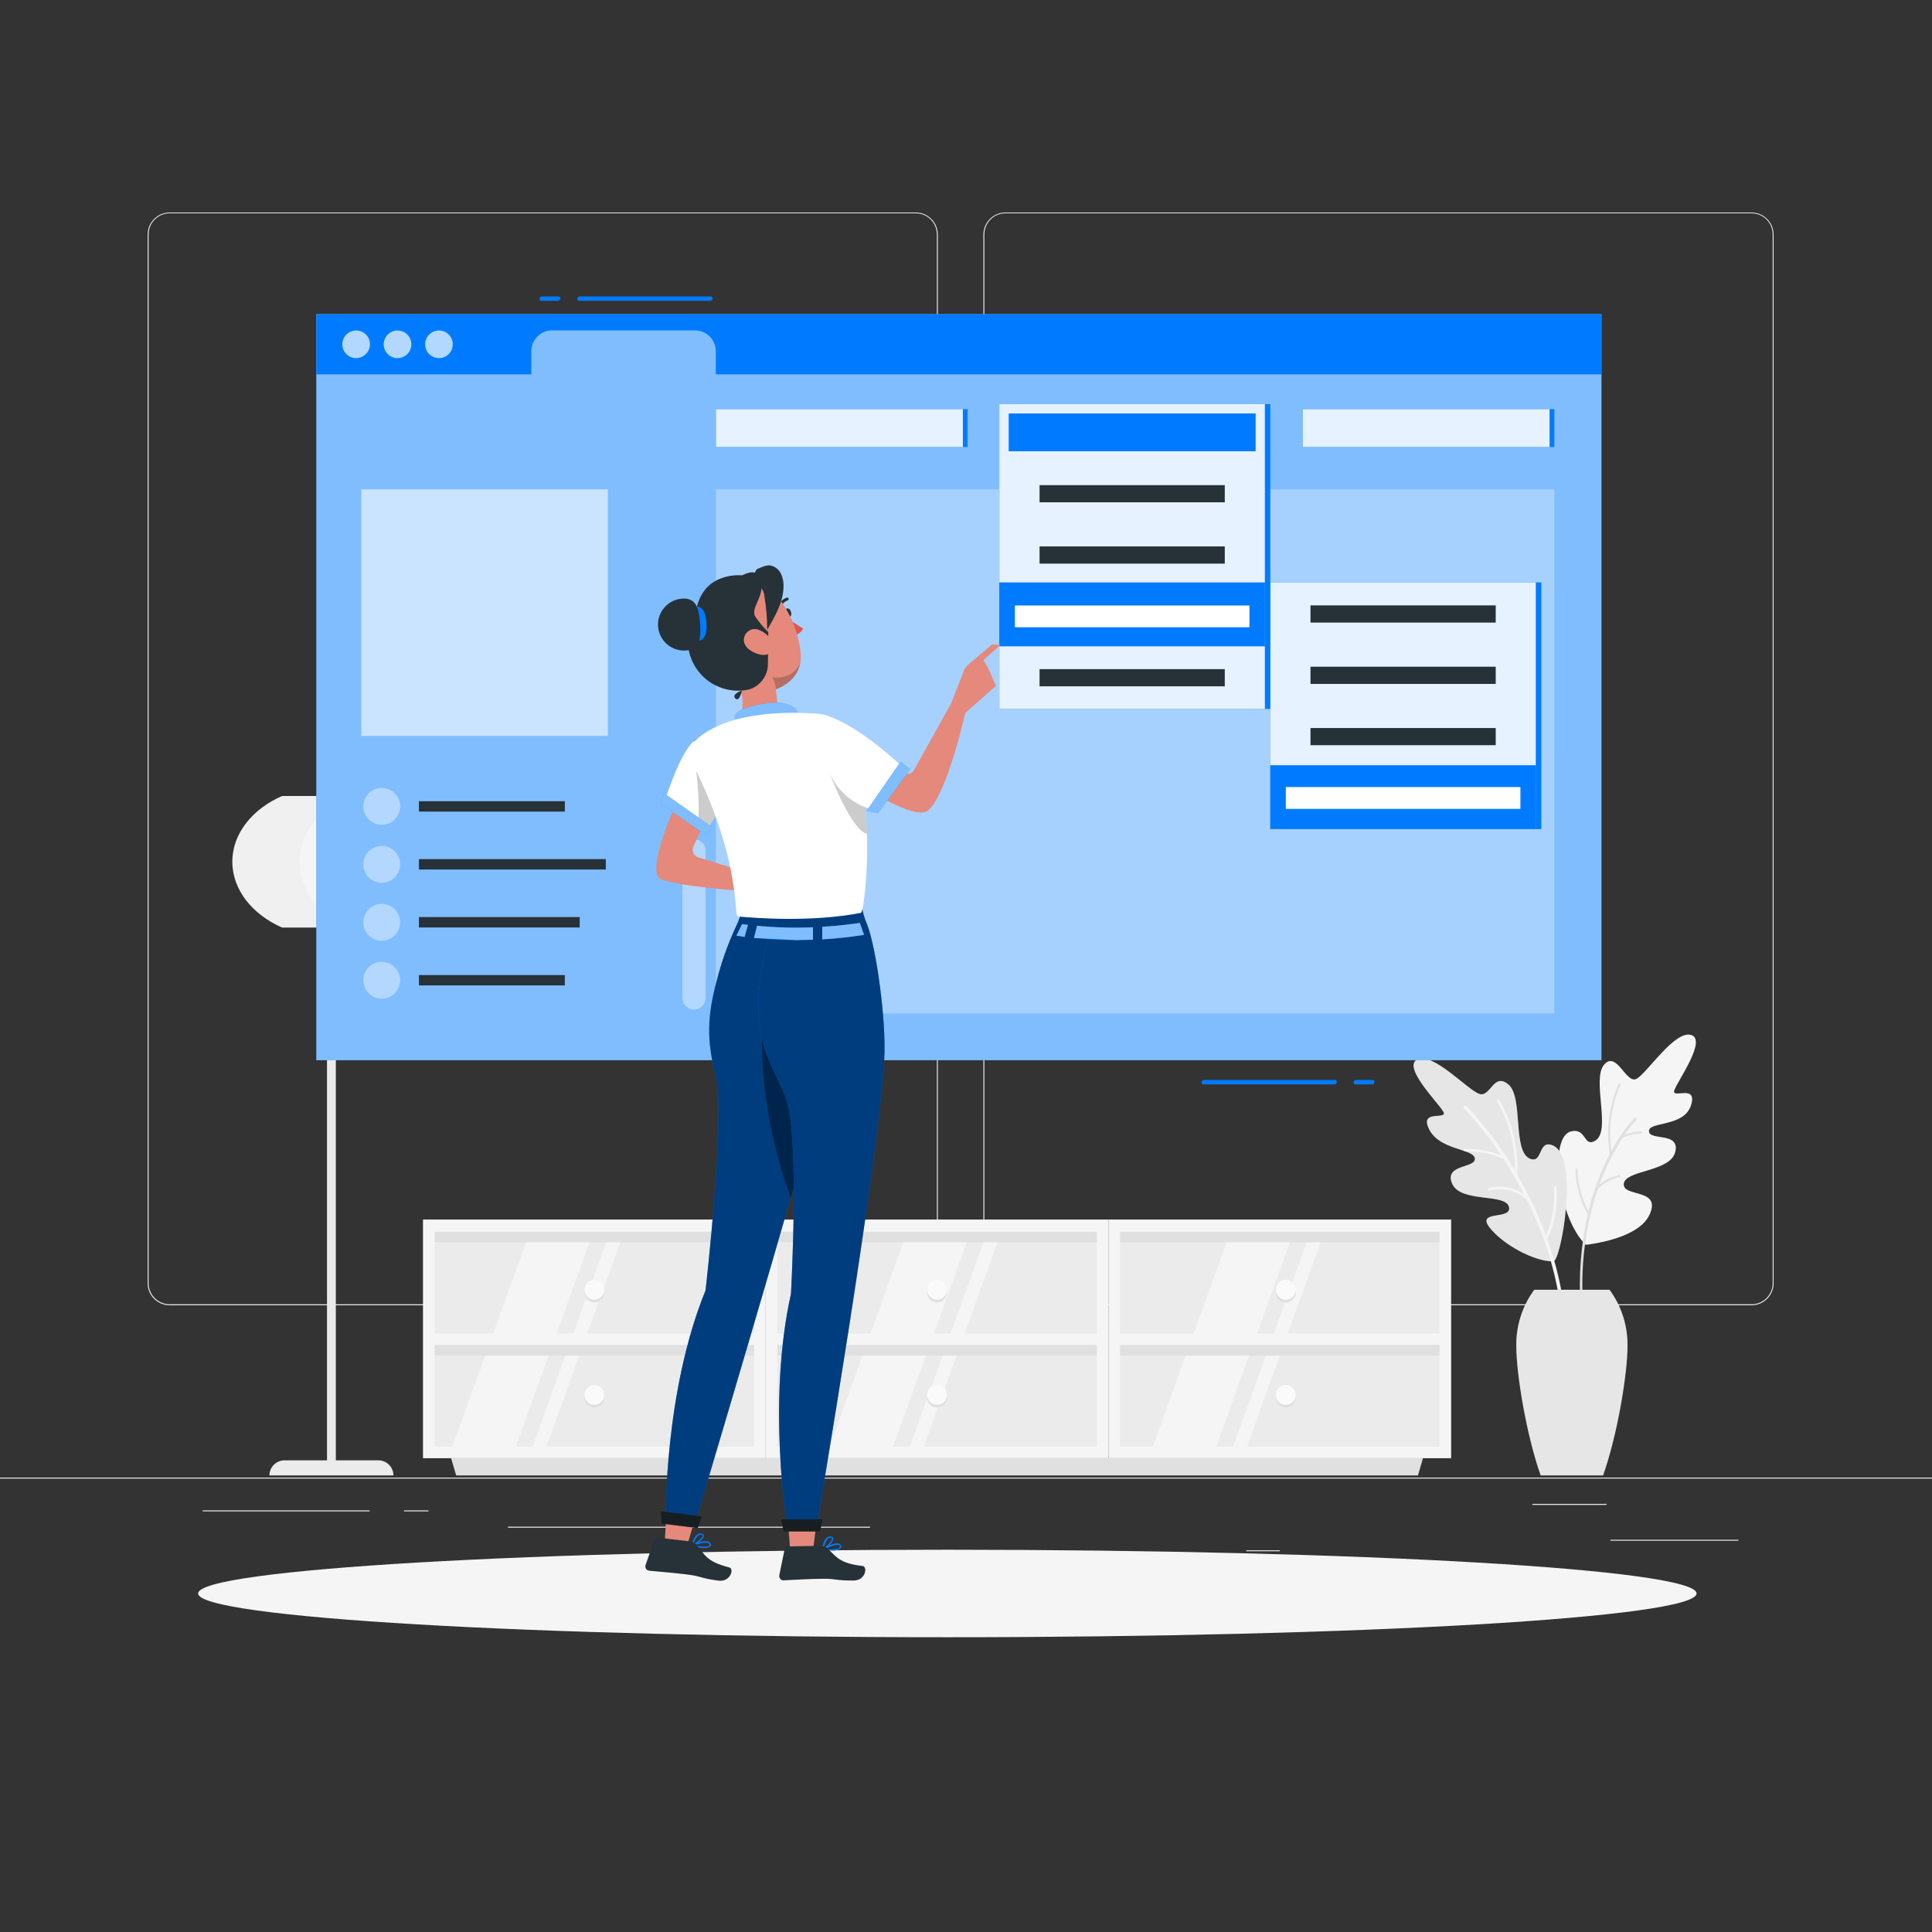 <?xml version="1.0" encoding="UTF-8"?>
<svg xmlns="http://www.w3.org/2000/svg" xmlns:xlink="http://www.w3.org/1999/xlink" width="190px" height="190px" viewBox="0 0 190 190" version="1.1">
<rect x="0" y="0" width="190" height="190" fill="#333333" stroke="none"/>
<defs>
<filter id="alpha" filterUnits="objectBoundingBox" x="0%" y="0%" width="100%" height="100%">
  <feColorMatrix type="matrix" in="SourceGraphic" values="0 0 0 0 1 0 0 0 0 1 0 0 0 0 1 0 0 0 1 0"/>
</filter>
<mask id="mask0">
  <g filter="url(#alpha)">
<rect x="0" y="0" width="190" height="190" style="fill:rgb(0%,0%,0%);fill-opacity:0.302;stroke:none;"/>
  </g>
</mask>
<clipPath id="clip1">
  <rect x="0" y="0" width="190" height="190"/>
</clipPath>
<g id="surface5" clip-path="url(#clip1)">
<path style=" stroke:none;fill-rule:nonzero;fill:rgb(90.196%,90.196%,90.196%);fill-opacity:1;" d="M 152.762 124.047 C 150.895 124.086 147.707 122.348 146.453 120.664 C 145.199 118.98 148.758 120.016 148.391 118.672 C 148.02 117.324 143.617 118.32 142.805 116.391 C 141.992 114.461 145.172 114.906 145.043 113.926 C 144.914 112.941 141.621 113.141 140.566 111.094 C 139.508 109.043 142.406 110.191 141.953 109.344 C 141.5 108.496 137.867 104.93 139.387 104.184 C 140.906 103.441 144.309 107.156 145.449 107.57 C 146.59 107.984 146.855 105.418 148.34 106.648 C 149.828 107.875 148.719 113.242 150.461 113.949 C 151.762 114.48 151.223 112.023 152.707 112.645 C 155.332 113.73 153.52 124.035 152.762 124.047 Z M 152.762 124.047 "/>
</g>
<mask id="mask1">
  <g filter="url(#alpha)">
<rect x="0" y="0" width="190" height="190" style="fill:rgb(0%,0%,0%);fill-opacity:0.502;stroke:none;"/>
  </g>
</mask>
<clipPath id="clip2">
  <rect x="0" y="0" width="190" height="190"/>
</clipPath>
<g id="surface8" clip-path="url(#clip2)">
<path style=" stroke:none;fill-rule:nonzero;fill:rgb(100%,100%,100%);fill-opacity:1;" d="M 31.105 30.902 L 157.492 30.902 L 157.492 104.266 L 31.105 104.266 Z M 31.105 30.902 "/>
</g>
<mask id="mask2">
  <g filter="url(#alpha)">
<rect x="0" y="0" width="190" height="190" style="fill:rgb(0%,0%,0%);fill-opacity:0.702;stroke:none;"/>
  </g>
</mask>
<clipPath id="clip3">
  <rect x="0" y="0" width="190" height="190"/>
</clipPath>
<g id="surface11" clip-path="url(#clip3)">
<path style=" stroke:none;fill-rule:nonzero;fill:rgb(100%,100%,100%);fill-opacity:1;" d="M 36.383 33.859 C 36.383 34.41 36.051 34.906 35.543 35.117 C 35.035 35.328 34.449 35.215 34.059 34.824 C 33.668 34.434 33.555 33.848 33.766 33.34 C 33.977 32.832 34.473 32.5 35.023 32.5 C 35.773 32.5 36.383 33.109 36.383 33.859 Z M 36.383 33.859 "/>
</g>
<mask id="mask3">
  <g filter="url(#alpha)">
<rect x="0" y="0" width="190" height="190" style="fill:rgb(0%,0%,0%);fill-opacity:0.702;stroke:none;"/>
  </g>
</mask>
<clipPath id="clip4">
  <rect x="0" y="0" width="190" height="190"/>
</clipPath>
<g id="surface14" clip-path="url(#clip4)">
<path style=" stroke:none;fill-rule:nonzero;fill:rgb(100%,100%,100%);fill-opacity:1;" d="M 40.453 33.859 C 40.457 34.41 40.125 34.906 39.617 35.117 C 39.109 35.328 38.523 35.215 38.133 34.824 C 37.742 34.434 37.625 33.848 37.84 33.34 C 38.051 32.832 38.547 32.5 39.098 32.5 C 39.848 32.5 40.453 33.109 40.453 33.859 Z M 40.453 33.859 "/>
</g>
<mask id="mask4">
  <g filter="url(#alpha)">
<rect x="0" y="0" width="190" height="190" style="fill:rgb(0%,0%,0%);fill-opacity:0.702;stroke:none;"/>
  </g>
</mask>
<clipPath id="clip5">
  <rect x="0" y="0" width="190" height="190"/>
</clipPath>
<g id="surface17" clip-path="url(#clip5)">
<path style=" stroke:none;fill-rule:nonzero;fill:rgb(100%,100%,100%);fill-opacity:1;" d="M 44.527 33.859 C 44.531 34.41 44.199 34.906 43.691 35.117 C 43.184 35.328 42.594 35.215 42.207 34.824 C 41.816 34.434 41.699 33.848 41.91 33.34 C 42.125 32.832 42.621 32.5 43.172 32.5 C 43.922 32.5 44.527 33.109 44.527 33.859 Z M 44.527 33.859 "/>
</g>
<mask id="mask5">
  <g filter="url(#alpha)">
<rect x="0" y="0" width="190" height="190" style="fill:rgb(0%,0%,0%);fill-opacity:0.302;stroke:none;"/>
  </g>
</mask>
<clipPath id="clip6">
  <rect x="0" y="0" width="190" height="190"/>
</clipPath>
<g id="surface20" clip-path="url(#clip6)">
<path style=" stroke:none;fill-rule:nonzero;fill:rgb(100%,100%,100%);fill-opacity:1;" d="M 70.406 48.129 L 152.859 48.129 L 152.859 99.664 L 70.406 99.664 Z M 70.406 48.129 "/>
</g>
<mask id="mask6">
  <g filter="url(#alpha)">
<rect x="0" y="0" width="190" height="190" style="fill:rgb(0%,0%,0%);fill-opacity:0.302;stroke:none;"/>
  </g>
</mask>
<clipPath id="clip7">
  <rect x="0" y="0" width="190" height="190"/>
</clipPath>
<g id="surface23" clip-path="url(#clip7)">
<path style=" stroke:none;fill-rule:nonzero;fill:rgb(100%,100%,100%);fill-opacity:1;" d="M 35.535 48.129 L 59.773 48.129 L 59.773 72.371 L 35.535 72.371 Z M 35.535 48.129 "/>
</g>
<mask id="mask7">
  <g filter="url(#alpha)">
<rect x="0" y="0" width="190" height="190" style="fill:rgb(0%,0%,0%);fill-opacity:0.4;stroke:none;"/>
  </g>
</mask>
<clipPath id="clip8">
  <rect x="0" y="0" width="190" height="190"/>
</clipPath>
<g id="surface26" clip-path="url(#clip8)">
<path style=" stroke:none;fill-rule:nonzero;fill:rgb(100%,100%,100%);fill-opacity:1;" d="M 35.535 48.129 L 59.773 48.129 L 59.773 72.371 L 35.535 72.371 Z M 35.535 48.129 "/>
</g>
<mask id="mask8">
  <g filter="url(#alpha)">
<rect x="0" y="0" width="190" height="190" style="fill:rgb(0%,0%,0%);fill-opacity:0.902;stroke:none;"/>
  </g>
</mask>
<clipPath id="clip9">
  <rect x="0" y="0" width="190" height="190"/>
</clipPath>
<g id="surface29" clip-path="url(#clip9)">
<path style=" stroke:none;fill-rule:nonzero;fill:rgb(100%,100%,100%);fill-opacity:1;" d="M 128.113 40.238 L 152.398 40.238 L 152.398 43.957 L 128.113 43.957 Z M 128.113 40.238 "/>
</g>
<mask id="mask9">
  <g filter="url(#alpha)">
<rect x="0" y="0" width="190" height="190" style="fill:rgb(0%,0%,0%);fill-opacity:0.902;stroke:none;"/>
  </g>
</mask>
<clipPath id="clip10">
  <rect x="0" y="0" width="190" height="190"/>
</clipPath>
<g id="surface32" clip-path="url(#clip10)">
<path style=" stroke:none;fill-rule:nonzero;fill:rgb(100%,100%,100%);fill-opacity:1;" d="M 70.406 40.238 L 94.691 40.238 L 94.691 43.957 L 70.406 43.957 Z M 70.406 40.238 "/>
</g>
<mask id="mask10">
  <g filter="url(#alpha)">
<rect x="0" y="0" width="190" height="190" style="fill:rgb(0%,0%,0%);fill-opacity:0.4;stroke:none;"/>
  </g>
</mask>
<clipPath id="clip11">
  <rect x="0" y="0" width="190" height="190"/>
</clipPath>
<g id="surface35" clip-path="url(#clip11)">
<path style=" stroke:none;fill-rule:nonzero;fill:rgb(100%,100%,100%);fill-opacity:1;" d="M 68.25 99.285 C 67.621 99.285 67.113 98.777 67.113 98.145 L 67.113 83.668 C 67.113 83.039 67.621 82.527 68.25 82.527 C 68.883 82.527 69.391 83.039 69.391 83.668 L 69.391 98.145 C 69.391 98.777 68.883 99.285 68.25 99.285 Z M 68.25 99.285 "/>
</g>
<mask id="mask11">
  <g filter="url(#alpha)">
<rect x="0" y="0" width="190" height="190" style="fill:rgb(0%,0%,0%);fill-opacity:0.4;stroke:none;"/>
  </g>
</mask>
<clipPath id="clip12">
  <rect x="0" y="0" width="190" height="190"/>
</clipPath>
<g id="surface38" clip-path="url(#clip12)">
<path style=" stroke:none;fill-rule:nonzero;fill:rgb(100%,100%,100%);fill-opacity:1;" d="M 39.352 79.301 C 39.352 80.305 38.539 81.117 37.539 81.113 C 36.539 81.113 35.727 80.301 35.727 79.301 C 35.73 78.297 36.543 77.488 37.543 77.488 C 38.023 77.488 38.484 77.68 38.824 78.02 C 39.164 78.359 39.355 78.82 39.352 79.301 Z M 39.352 79.301 "/>
</g>
<mask id="mask12">
  <g filter="url(#alpha)">
<rect x="0" y="0" width="190" height="190" style="fill:rgb(0%,0%,0%);fill-opacity:0.4;stroke:none;"/>
  </g>
</mask>
<clipPath id="clip13">
  <rect x="0" y="0" width="190" height="190"/>
</clipPath>
<g id="surface41" clip-path="url(#clip13)">
<path style=" stroke:none;fill-rule:nonzero;fill:rgb(100%,100%,100%);fill-opacity:1;" d="M 39.352 85.004 C 39.352 86.004 38.539 86.816 37.539 86.816 C 36.539 86.812 35.727 86 35.727 85 C 35.73 84 36.543 83.188 37.543 83.191 C 38.543 83.191 39.352 84.004 39.352 85.004 Z M 39.352 85.004 "/>
</g>
<mask id="mask13">
  <g filter="url(#alpha)">
<rect x="0" y="0" width="190" height="190" style="fill:rgb(0%,0%,0%);fill-opacity:0.4;stroke:none;"/>
  </g>
</mask>
<clipPath id="clip14">
  <rect x="0" y="0" width="190" height="190"/>
</clipPath>
<g id="surface44" clip-path="url(#clip14)">
<path style=" stroke:none;fill-rule:nonzero;fill:rgb(100%,100%,100%);fill-opacity:1;" d="M 39.352 90.703 C 39.352 91.703 38.539 92.516 37.539 92.516 C 36.539 92.516 35.727 91.703 35.727 90.699 C 35.73 89.699 36.543 88.887 37.543 88.891 C 38.543 88.891 39.352 89.703 39.352 90.703 Z M 39.352 90.703 "/>
</g>
<mask id="mask14">
  <g filter="url(#alpha)">
<rect x="0" y="0" width="190" height="190" style="fill:rgb(0%,0%,0%);fill-opacity:0.4;stroke:none;"/>
  </g>
</mask>
<clipPath id="clip15">
  <rect x="0" y="0" width="190" height="190"/>
</clipPath>
<g id="surface47" clip-path="url(#clip15)">
<path style=" stroke:none;fill-rule:nonzero;fill:rgb(100%,100%,100%);fill-opacity:1;" d="M 39.352 96.398 C 39.355 97.133 38.914 97.793 38.234 98.074 C 37.559 98.359 36.777 98.203 36.258 97.684 C 35.738 97.164 35.586 96.383 35.867 95.707 C 36.148 95.027 36.809 94.59 37.543 94.59 C 38.543 94.59 39.352 95.398 39.352 96.398 Z M 39.352 96.398 "/>
</g>
<mask id="mask15">
  <g filter="url(#alpha)">
<rect x="0" y="0" width="190" height="190" style="fill:rgb(0%,0%,0%);fill-opacity:0.902;stroke:none;"/>
  </g>
</mask>
<clipPath id="clip16">
  <rect x="0" y="0" width="190" height="190"/>
</clipPath>
<g id="surface50" clip-path="url(#clip16)">
<path style=" stroke:none;fill-rule:nonzero;fill:rgb(100%,100%,100%);fill-opacity:1;" d="M 124.93 57.277 L 151.047 57.277 L 151.047 81.539 L 124.93 81.539 Z M 124.93 57.277 "/>
</g>
<mask id="mask16">
  <g filter="url(#alpha)">
<rect x="0" y="0" width="190" height="190" style="fill:rgb(0%,0%,0%);fill-opacity:0.902;stroke:none;"/>
  </g>
</mask>
<clipPath id="clip17">
  <rect x="0" y="0" width="190" height="190"/>
</clipPath>
<g id="surface53" clip-path="url(#clip17)">
<path style=" stroke:none;fill-rule:nonzero;fill:rgb(100%,100%,100%);fill-opacity:1;" d="M 98.281 39.746 L 124.402 39.746 L 124.402 69.715 L 98.281 69.715 Z M 98.281 39.746 "/>
</g>
<mask id="mask17">
  <g filter="url(#alpha)">
<rect x="0" y="0" width="190" height="190" style="fill:rgb(0%,0%,0%);fill-opacity:0.2;stroke:none;"/>
  </g>
</mask>
<clipPath id="clip18">
  <rect x="0" y="0" width="190" height="190"/>
</clipPath>
<g id="surface56" clip-path="url(#clip18)">
<path style=" stroke:none;fill-rule:nonzero;fill:rgb(0%,0%,0%);fill-opacity:1;" d="M 68.465 75.773 L 68.918 75.191 L 69.801 75.859 L 70.98 79.352 L 69.426 81.719 L 68.637 81.176 C 68.879 78.945 68.465 75.773 68.465 75.773 Z M 68.465 75.773 "/>
</g>
<mask id="mask18">
  <g filter="url(#alpha)">
<rect x="0" y="0" width="190" height="190" style="fill:rgb(0%,0%,0%);fill-opacity:0.502;stroke:none;"/>
  </g>
</mask>
<clipPath id="clip19">
  <rect x="0" y="0" width="190" height="190"/>
</clipPath>
<g id="surface59" clip-path="url(#clip19)">
<path style=" stroke:none;fill-rule:nonzero;fill:rgb(100%,100%,100%);fill-opacity:1;" d="M 70.023 81.332 L 65.301 78.008 L 64.957 79.027 L 69.418 82.125 Z M 70.023 81.332 "/>
</g>
<mask id="mask19">
  <g filter="url(#alpha)">
<rect x="0" y="0" width="190" height="190" style="fill:rgb(0%,0%,0%);fill-opacity:0.502;stroke:none;"/>
  </g>
</mask>
<clipPath id="clip20">
  <rect x="0" y="0" width="190" height="190"/>
</clipPath>
<g id="surface62" clip-path="url(#clip20)">
<path style=" stroke:none;fill-rule:nonzero;fill:rgb(0%,0%,0%);fill-opacity:1;" d="M 81.203 89.824 C 81.203 89.824 83.891 95.223 81.305 105.152 C 78.723 115.082 68.387 149.68 68.387 149.68 L 65.473 149.328 C 65.473 149.328 65.293 136.914 69.383 126.91 C 69.383 126.91 71.348 109.879 70.391 105.871 C 69.723 103.074 69.316 100.734 70.473 96.496 C 70.922 94.684 71.547 92.918 72.332 91.223 C 73.094 89.703 72.867 89.129 72.867 89.129 Z M 81.203 89.824 "/>
</g>
<mask id="mask20">
  <g filter="url(#alpha)">
<rect x="0" y="0" width="190" height="190" style="fill:rgb(0%,0%,0%);fill-opacity:0.4;stroke:none;"/>
  </g>
</mask>
<clipPath id="clip21">
  <rect x="0" y="0" width="190" height="190"/>
</clipPath>
<g id="surface65" clip-path="url(#clip21)">
<path style=" stroke:none;fill-rule:nonzero;fill:rgb(0%,0%,0%);fill-opacity:1;" d="M 77.762 117.801 C 74.031 107.426 75.059 99.898 75.059 99.898 L 77.395 99.594 L 79.219 102.84 L 80.496 108.16 C 79.77 110.801 78.82 114.148 77.762 117.801 Z M 77.762 117.801 "/>
</g>
<mask id="mask21">
  <g filter="url(#alpha)">
<rect x="0" y="0" width="190" height="190" style="fill:rgb(0%,0%,0%);fill-opacity:0.4;stroke:none;"/>
  </g>
</mask>
<clipPath id="clip22">
  <rect x="0" y="0" width="190" height="190"/>
</clipPath>
<g id="surface68" clip-path="url(#clip22)">
<path style=" stroke:none;fill-rule:nonzero;fill:rgb(0%,0%,0%);fill-opacity:1;" d="M 69.031 149.137 L 65 148.633 L 65.059 149.836 L 68.617 150.273 Z M 69.031 149.137 "/>
</g>
<mask id="mask22">
  <g filter="url(#alpha)">
<rect x="0" y="0" width="190" height="190" style="fill:rgb(0%,0%,0%);fill-opacity:0.502;stroke:none;"/>
  </g>
</mask>
<clipPath id="clip23">
  <rect x="0" y="0" width="190" height="190"/>
</clipPath>
<g id="surface71" clip-path="url(#clip23)">
<path style=" stroke:none;fill-rule:nonzero;fill:rgb(0%,0%,0%);fill-opacity:1;" d="M 84.738 88.996 C 84.824 89.664 85.008 90.316 85.281 90.93 C 86.188 93.238 87.18 100.492 86.961 104.16 C 86.395 114.422 80.324 150.043 80.324 150.043 L 77.406 150.043 C 77.406 150.043 75.395 137.918 77.785 127.242 C 77.785 127.242 78.625 112.203 77.375 108.281 C 76.5 105.551 74.039 102.91 74.672 97.145 C 75.301 91.375 76.832 89.402 76.832 89.402 Z M 84.738 88.996 "/>
</g>
<mask id="mask23">
  <g filter="url(#alpha)">
<rect x="0" y="0" width="190" height="190" style="fill:rgb(0%,0%,0%);fill-opacity:0.502;stroke:none;"/>
  </g>
</mask>
<clipPath id="clip24">
  <rect x="0" y="0" width="190" height="190"/>
</clipPath>
<g id="surface74" clip-path="url(#clip24)">
<path style=" stroke:none;fill-rule:nonzero;fill:rgb(100%,100%,100%);fill-opacity:1;" d="M 72.422 92.016 L 72.98 90.879 L 73.562 90.957 L 73.227 92.141 Z M 72.422 92.016 "/>
<path style=" stroke:none;fill-rule:nonzero;fill:rgb(100%,100%,100%);fill-opacity:1;" d="M 80.863 91.145 C 82.449 91.047 83.738 90.883 84.562 90.762 L 84.973 91.938 C 83.609 92.156 82.238 92.305 80.863 92.383 Z M 80.863 91.145 "/>
<path style=" stroke:none;fill-rule:nonzero;fill:rgb(100%,100%,100%);fill-opacity:1;" d="M 74.148 92.242 L 74.453 91.043 C 76.281 91.219 78.117 91.27 79.949 91.191 L 79.949 92.418 C 79.418 92.418 78.863 92.453 78.285 92.453 "/>
</g>
<mask id="mask24">
  <g filter="url(#alpha)">
<rect x="0" y="0" width="190" height="190" style="fill:rgb(0%,0%,0%);fill-opacity:0.2;stroke:none;"/>
  </g>
</mask>
<clipPath id="clip25">
  <rect x="0" y="0" width="190" height="190"/>
</clipPath>
<g id="surface77" clip-path="url(#clip25)">
<path style=" stroke:none;fill-rule:nonzero;fill:rgb(0%,0%,0%);fill-opacity:1;" d="M 75.82 66.594 C 75.82 66.594 77.887 67.012 78.703 65.211 C 78.426 66.66 77.219 67.578 75.773 67.945 L 75.273 67.594 L 75.543 66.859 Z M 75.82 66.594 "/>
</g>
<mask id="mask25">
  <g filter="url(#alpha)">
<rect x="0" y="0" width="190" height="190" style="fill:rgb(0%,0%,0%);fill-opacity:0.502;stroke:none;"/>
  </g>
</mask>
<clipPath id="clip26">
  <rect x="0" y="0" width="190" height="190"/>
</clipPath>
<g id="surface80" clip-path="url(#clip26)">
<path style=" stroke:none;fill-rule:nonzero;fill:rgb(100%,100%,100%);fill-opacity:1;" d="M 78.586 70.613 C 78.586 70.613 78.762 68.438 74.551 69.316 C 70.344 70.195 73.168 71.402 73.168 71.402 Z M 78.586 70.613 "/>
</g>
<mask id="mask26">
  <g filter="url(#alpha)">
<rect x="0" y="0" width="190" height="190" style="fill:rgb(0%,0%,0%);fill-opacity:0.2;stroke:none;"/>
  </g>
</mask>
<clipPath id="clip27">
  <rect x="0" y="0" width="190" height="190"/>
</clipPath>
<g id="surface83" clip-path="url(#clip27)">
<path style=" stroke:none;fill-rule:nonzero;fill:rgb(0%,0%,0%);fill-opacity:1;" d="M 85.262 81.996 C 83.742 81.707 81.605 76.102 81.605 76.102 L 84.719 76.742 C 85.035 78.477 85.215 80.234 85.262 81.996 Z M 85.262 81.996 "/>
</g>
<mask id="mask27">
  <g filter="url(#alpha)">
<rect x="0" y="0" width="190" height="190" style="fill:rgb(0%,0%,0%);fill-opacity:0.502;stroke:none;"/>
  </g>
</mask>
<clipPath id="clip28">
  <rect x="0" y="0" width="190" height="190"/>
</clipPath>
<g id="surface86" clip-path="url(#clip28)">
<path style=" stroke:none;fill-rule:nonzero;fill:rgb(100%,100%,100%);fill-opacity:1;" d="M 88.582 74.887 L 85.211 79.754 L 86.34 79.988 L 89.52 75.648 Z M 88.582 74.887 "/>
</g>
<mask id="mask28">
  <g filter="url(#alpha)">
<rect x="0" y="0" width="190" height="190" style="fill:rgb(0%,0%,0%);fill-opacity:0.4;stroke:none;"/>
  </g>
</mask>
<clipPath id="clip29">
  <rect x="0" y="0" width="190" height="190"/>
</clipPath>
<g id="surface89" clip-path="url(#clip29)">
<path style=" stroke:none;fill-rule:nonzero;fill:rgb(0%,0%,0%);fill-opacity:1;" d="M 80.898 149.422 L 76.832 149.422 L 77.055 150.605 L 80.645 150.605 Z M 80.898 149.422 "/>
</g>
</defs>
<g id="surface1">
<path style=" stroke:none;fill-rule:nonzero;fill:rgb(92.157%,92.157%,92.157%);fill-opacity:1;" d="M 158.375 151.426 L 170.961 151.426 L 170.961 151.52 L 158.375 151.52 Z M 158.375 151.426 "/>
<path style=" stroke:none;fill-rule:nonzero;fill:rgb(92.157%,92.157%,92.157%);fill-opacity:1;" d="M 122.562 152.461 L 125.863 152.461 L 125.863 152.555 L 122.562 152.555 Z M 122.562 152.461 "/>
<path style=" stroke:none;fill-rule:nonzero;fill:rgb(92.157%,92.157%,92.157%);fill-opacity:1;" d="M 150.703 147.898 L 157.996 147.898 L 157.996 147.996 L 150.703 147.996 Z M 150.703 147.898 "/>
<path style=" stroke:none;fill-rule:nonzero;fill:rgb(92.157%,92.157%,92.157%);fill-opacity:1;" d="M 19.934 148.539 L 36.348 148.539 L 36.348 148.633 L 19.934 148.633 Z M 19.934 148.539 "/>
<path style=" stroke:none;fill-rule:nonzero;fill:rgb(92.157%,92.157%,92.157%);fill-opacity:1;" d="M 39.734 148.539 L 42.137 148.539 L 42.137 148.633 L 39.734 148.633 Z M 39.734 148.539 "/>
<path style=" stroke:none;fill-rule:nonzero;fill:rgb(92.157%,92.157%,92.157%);fill-opacity:1;" d="M 49.957 150.141 L 85.559 150.141 L 85.559 150.238 L 49.957 150.238 Z M 49.957 150.141 "/>
<path style=" stroke:none;fill-rule:nonzero;fill:rgb(92.157%,92.157%,92.157%);fill-opacity:1;" d="M 90.059 128.363 L 16.691 128.363 C 15.492 128.363 14.52 127.391 14.52 126.195 L 14.52 23.051 C 14.531 21.859 15.5 20.898 16.691 20.898 L 90.059 20.898 C 91.258 20.898 92.23 21.871 92.23 23.07 L 92.23 126.195 C 92.23 127.391 91.258 128.363 90.059 128.363 Z M 16.691 20.977 C 15.543 20.977 14.617 21.906 14.613 23.051 L 14.613 126.195 C 14.617 127.34 15.543 128.266 16.691 128.27 L 90.059 128.27 C 91.203 128.266 92.133 127.34 92.137 126.195 L 92.137 23.051 C 92.133 21.906 91.203 20.977 90.059 20.977 Z M 16.691 20.977 "/>
<path style=" stroke:none;fill-rule:nonzero;fill:rgb(92.157%,92.157%,92.157%);fill-opacity:1;" d="M 172.258 128.363 L 98.879 128.363 C 97.684 128.363 96.711 127.391 96.711 126.195 L 96.711 23.051 C 96.723 21.859 97.691 20.902 98.879 20.898 L 172.258 20.898 C 173.445 20.902 174.41 21.863 174.422 23.051 L 174.422 126.195 C 174.422 127.391 173.453 128.359 172.258 128.363 Z M 98.879 20.977 C 97.734 20.977 96.809 21.906 96.805 23.051 L 96.805 126.195 C 96.809 127.34 97.734 128.266 98.879 128.27 L 172.258 128.27 C 173.402 128.266 174.332 127.34 174.332 126.195 L 174.332 23.051 C 174.332 21.906 173.402 20.977 172.258 20.977 Z M 98.879 20.977 "/>
<path style=" stroke:none;fill-rule:nonzero;fill:rgb(92.157%,92.157%,92.157%);fill-opacity:1;" d="M 0 145.312 L 190 145.312 L 190 145.406 L 0 145.406 Z M 0 145.312 "/>
<path style=" stroke:none;fill-rule:nonzero;fill:rgb(92.157%,92.157%,92.157%);fill-opacity:1;" d="M 33.027 144.684 L 32.16 144.684 L 32.16 90.363 L 33.027 90.363 Z M 33.027 144.684 "/>
<path style=" stroke:none;fill-rule:nonzero;fill:rgb(94.118%,94.118%,94.118%);fill-opacity:1;" d="M 42.324 84.738 C 42.324 87.512 40.355 89.93 37.434 91.219 L 27.738 91.219 C 24.816 89.93 22.848 87.512 22.848 84.738 C 22.848 81.969 24.832 79.555 27.738 78.281 L 37.434 78.281 C 40.355 79.555 42.324 81.969 42.324 84.738 Z M 42.324 84.738 "/>
<path style=" stroke:none;fill-rule:nonzero;fill:rgb(96.078%,96.078%,96.078%);fill-opacity:1;" d="M 29.449 84.738 C 29.449 81.965 31.414 79.551 34.336 78.258 L 37.434 78.258 C 40.355 79.551 42.324 81.965 42.324 84.738 C 42.324 87.516 40.355 89.93 37.434 91.219 L 34.336 91.219 C 31.414 89.934 29.449 87.516 29.449 84.738 Z M 29.449 84.738 "/>
<path style=" stroke:none;fill-rule:nonzero;fill:rgb(92.157%,92.157%,92.157%);fill-opacity:1;" d="M 26.496 145.098 L 38.691 145.098 C 38.691 144.703 38.535 144.324 38.254 144.047 C 37.977 143.77 37.598 143.613 37.203 143.613 L 27.988 143.613 C 27.164 143.613 26.5 144.277 26.496 145.098 Z M 26.496 145.098 "/>
<path style=" stroke:none;fill-rule:nonzero;fill:rgb(96.078%,96.078%,96.078%);fill-opacity:1;" d="M 155.73 122.195 C 155.766 122.23 155.582 122.484 156.324 122.375 C 158.148 122.102 161.324 121.359 162.207 119.484 C 163.473 116.805 159.547 117.785 159.691 116.414 C 159.836 115.043 164.281 115.273 164.754 113.273 C 165.223 111.277 162.207 112.223 162.164 111.246 C 162.125 110.27 165.609 110.863 166.297 108.707 C 166.984 106.547 164.359 108.133 164.656 107.23 C 164.957 106.332 167.906 102.254 166.305 101.781 C 164.699 101.312 162 105.492 160.961 106.086 C 159.918 106.676 158.996 103.262 157.754 104.707 C 156.512 106.148 158.48 111.188 156.898 112.168 C 155.715 112.895 156.051 110.887 154.492 111.266 C 152.379 111.773 153.09 119.238 155.73 122.195 Z M 155.73 122.195 "/>
<path style=" stroke:none;fill-rule:nonzero;fill:rgb(87.843%,87.843%,87.843%);fill-opacity:1;" d="M 161.363 111.258 C 160.824 111.293 160.297 111.402 159.785 111.578 C 160.121 111.07 160.496 110.59 160.906 110.141 C 160.934 110.113 160.949 110.078 160.949 110.043 C 160.949 110.008 160.934 109.973 160.906 109.945 C 160.883 109.918 160.848 109.906 160.812 109.906 C 160.777 109.906 160.742 109.918 160.719 109.945 C 159.832 110.934 159.078 112.027 158.469 113.203 C 158.156 110.992 158.465 108.742 159.355 106.695 C 159.371 106.672 159.371 106.645 159.363 106.617 C 159.355 106.594 159.336 106.57 159.312 106.559 C 159.262 106.535 159.199 106.555 159.176 106.605 C 158.23 108.77 157.93 111.16 158.316 113.488 C 158.129 113.844 157.938 114.223 157.758 114.629 C 157.102 116.082 156.586 117.59 156.215 119.141 C 155.539 117.871 155.172 116.457 155.141 115.02 C 155.137 114.961 155.09 114.918 155.031 114.918 C 155.008 114.922 154.98 114.934 154.965 114.953 C 154.945 114.969 154.938 114.996 154.938 115.023 C 154.969 116.566 155.383 118.082 156.145 119.426 C 155.453 122.477 155.223 125.617 155.457 128.738 C 155.465 128.812 155.527 128.867 155.602 128.867 C 155.668 128.852 155.715 128.793 155.707 128.727 C 155.387 124.766 155.863 120.781 157.105 117.004 C 157.664 116.359 158.426 115.926 159.262 115.773 C 159.316 115.766 159.352 115.715 159.344 115.66 C 159.344 115.633 159.328 115.609 159.309 115.594 C 159.285 115.578 159.258 115.57 159.23 115.578 C 158.492 115.703 157.809 116.043 157.262 116.555 C 157.859 114.91 158.645 113.34 159.602 111.875 C 160.168 111.641 160.773 111.5 161.391 111.457 C 161.445 111.453 161.488 111.402 161.484 111.348 C 161.48 111.32 161.469 111.293 161.445 111.273 C 161.422 111.258 161.391 111.25 161.363 111.258 Z M 161.363 111.258 "/>
<path style=" stroke:none;fill-rule:nonzero;fill:rgb(90.196%,90.196%,90.196%);fill-opacity:1;" d="M 152.762 124.047 C 150.895 124.086 147.707 122.348 146.453 120.664 C 145.199 118.98 148.758 120.016 148.391 118.672 C 148.02 117.324 143.617 118.32 142.805 116.391 C 141.992 114.461 145.172 114.906 145.043 113.926 C 144.914 112.941 141.621 113.141 140.566 111.094 C 139.508 109.043 142.406 110.191 141.953 109.344 C 141.5 108.496 137.867 104.93 139.387 104.184 C 140.906 103.441 144.309 107.156 145.449 107.57 C 146.59 107.984 146.855 105.418 148.34 106.648 C 149.828 107.875 148.719 113.242 150.461 113.949 C 151.762 114.48 151.223 112.023 152.707 112.645 C 155.332 113.73 153.52 124.035 152.762 124.047 Z M 152.762 124.047 "/>
<use xlink:href="#surface5" mask="url(#mask0)"/>
<path style=" stroke:none;fill-rule:nonzero;fill:rgb(96.078%,96.078%,96.078%);fill-opacity:1;" d="M 152.148 121.809 C 152.176 121.801 152.203 121.777 152.215 121.754 C 152.926 120.184 153.215 118.461 153.051 116.746 C 153.051 116.68 152.996 116.621 152.926 116.621 C 152.859 116.621 152.801 116.68 152.801 116.746 C 152.941 118.371 152.68 120.004 152.043 121.504 C 151.273 119.43 150.32 117.43 149.203 115.52 C 149.348 112.961 148.742 110.414 147.461 108.199 C 147.422 108.141 147.348 108.125 147.289 108.16 C 147.262 108.176 147.238 108.203 147.234 108.238 C 147.227 108.27 147.23 108.305 147.25 108.332 C 148.441 110.398 149.039 112.754 148.98 115.141 C 147.637 112.836 146.035 110.695 144.203 108.758 C 144.172 108.723 144.129 108.707 144.086 108.707 C 144.043 108.707 144 108.723 143.969 108.758 C 143.906 108.82 143.906 108.926 143.969 108.992 C 145.32 110.414 146.539 111.957 147.613 113.598 C 146.484 113.176 145.289 112.965 144.086 112.977 C 144.035 112.969 143.984 112.992 143.957 113.031 C 143.93 113.074 143.93 113.129 143.957 113.172 C 143.984 113.211 144.035 113.234 144.086 113.227 C 145.375 113.215 146.656 113.465 147.852 113.957 C 148.586 115.09 149.266 116.254 149.883 117.453 C 148.867 116.746 147.594 116.523 146.398 116.84 C 146.332 116.855 146.293 116.926 146.312 116.992 C 146.32 117.023 146.34 117.051 146.367 117.07 C 146.395 117.086 146.43 117.09 146.465 117.082 C 147.762 116.746 149.145 117.078 150.145 117.973 C 152.301 122.227 153.535 126.887 153.762 131.652 C 153.766 131.742 153.84 131.812 153.93 131.812 C 154.02 131.805 154.094 131.73 154.09 131.641 C 153.949 128.281 153.293 124.969 152.148 121.809 Z M 152.148 121.809 "/>
<path style=" stroke:none;fill-rule:nonzero;fill:rgb(90.196%,90.196%,90.196%);fill-opacity:1;" d="M 157.656 145.098 C 159.105 140.98 160.055 135.027 160.055 132.414 C 160.094 130.414 159.473 128.453 158.289 126.84 L 150.883 126.84 C 149.695 128.453 149.074 130.414 149.117 132.414 C 149.117 135.027 150.066 140.98 151.512 145.098 Z M 157.656 145.098 "/>
<path style=" stroke:none;fill-rule:nonzero;fill:rgb(92.157%,92.157%,92.157%);fill-opacity:1;" d="M 42.168 120.438 L 74.734 120.438 L 74.734 131.676 L 42.168 131.676 Z M 42.168 120.438 "/>
<path style=" stroke:none;fill-rule:nonzero;fill:rgb(92.157%,92.157%,92.157%);fill-opacity:1;" d="M 42.168 131.676 L 74.734 131.676 L 74.734 142.918 L 42.168 142.918 Z M 42.168 131.676 "/>
<path style=" stroke:none;fill-rule:nonzero;fill:rgb(96.078%,96.078%,96.078%);fill-opacity:1;" d="M 54.547 131.676 L 58.598 120.438 L 52.359 120.438 L 48.309 131.676 Z M 54.547 131.676 "/>
<path style=" stroke:none;fill-rule:nonzero;fill:rgb(96.078%,96.078%,96.078%);fill-opacity:1;" d="M 61.613 120.438 L 60.246 120.438 L 56.191 131.676 L 57.562 131.676 Z M 61.613 120.438 "/>
<path style=" stroke:none;fill-rule:nonzero;fill:rgb(96.078%,96.078%,96.078%);fill-opacity:1;" d="M 50.492 142.918 L 54.547 131.676 L 48.309 131.676 L 44.254 142.918 Z M 50.492 142.918 "/>
<path style=" stroke:none;fill-rule:nonzero;fill:rgb(96.078%,96.078%,96.078%);fill-opacity:1;" d="M 57.562 131.676 L 56.191 131.676 L 52.141 142.918 L 53.508 142.918 Z M 57.562 131.676 "/>
<path style=" stroke:none;fill-rule:nonzero;fill:rgb(87.843%,87.843%,87.843%);fill-opacity:1;" d="M 74.734 121.027 L 74.734 122.164 L 42.168 122.164 L 42.168 121.027 Z M 74.734 121.027 "/>
<path style=" stroke:none;fill-rule:nonzero;fill:rgb(87.843%,87.843%,87.843%);fill-opacity:1;" d="M 74.734 132.18 L 74.734 133.316 L 42.168 133.316 L 42.168 132.18 Z M 74.734 132.18 "/>
<path style=" stroke:none;fill-rule:nonzero;fill:rgb(96.078%,96.078%,96.078%);fill-opacity:1;" d="M 41.598 119.934 L 41.598 143.406 L 75.305 143.406 L 75.305 119.934 Z M 74.164 142.273 L 42.738 142.273 L 42.738 132.27 L 74.164 132.27 Z M 74.164 131.133 L 42.738 131.133 L 42.738 121.133 L 74.164 121.133 Z M 74.164 131.133 "/>
<path style=" stroke:none;fill-rule:nonzero;fill:rgb(92.157%,92.157%,92.157%);fill-opacity:1;" d="M 75.871 120.438 L 108.438 120.438 L 108.438 131.676 L 75.871 131.676 Z M 75.871 120.438 "/>
<path style=" stroke:none;fill-rule:nonzero;fill:rgb(92.157%,92.157%,92.157%);fill-opacity:1;" d="M 75.871 131.676 L 108.438 131.676 L 108.438 142.918 L 75.871 142.918 Z M 75.871 131.676 "/>
<path style=" stroke:none;fill-rule:nonzero;fill:rgb(96.078%,96.078%,96.078%);fill-opacity:1;" d="M 91.648 131.676 L 95.699 120.438 L 89.465 120.438 L 85.414 131.676 Z M 91.648 131.676 "/>
<path style=" stroke:none;fill-rule:nonzero;fill:rgb(96.078%,96.078%,96.078%);fill-opacity:1;" d="M 98.715 120.438 L 97.348 120.438 L 93.293 131.676 L 94.664 131.676 Z M 98.715 120.438 "/>
<path style=" stroke:none;fill-rule:nonzero;fill:rgb(96.078%,96.078%,96.078%);fill-opacity:1;" d="M 87.594 142.918 L 91.648 131.676 L 85.414 131.676 L 81.359 142.918 Z M 87.594 142.918 "/>
<path style=" stroke:none;fill-rule:nonzero;fill:rgb(96.078%,96.078%,96.078%);fill-opacity:1;" d="M 94.664 131.676 L 93.293 131.676 L 89.242 142.918 L 90.613 142.918 Z M 94.664 131.676 "/>
<path style=" stroke:none;fill-rule:nonzero;fill:rgb(87.843%,87.843%,87.843%);fill-opacity:1;" d="M 108.438 121.027 L 108.438 122.164 L 75.871 122.164 L 75.871 121.027 Z M 108.438 121.027 "/>
<path style=" stroke:none;fill-rule:nonzero;fill:rgb(87.843%,87.843%,87.843%);fill-opacity:1;" d="M 108.438 132.18 L 108.438 133.316 L 75.871 133.316 L 75.871 132.18 Z M 108.438 132.18 "/>
<path style=" stroke:none;fill-rule:nonzero;fill:rgb(96.078%,96.078%,96.078%);fill-opacity:1;" d="M 75.305 119.934 L 75.305 143.406 L 109.008 143.406 L 109.008 119.934 Z M 107.867 142.273 L 76.441 142.273 L 76.441 132.27 L 107.867 132.27 Z M 107.867 131.133 L 76.441 131.133 L 76.441 121.133 L 107.867 121.133 Z M 107.867 131.133 "/>
<path style=" stroke:none;fill-rule:nonzero;fill:rgb(92.157%,92.157%,92.157%);fill-opacity:1;" d="M 109.574 120.438 L 142.141 120.438 L 142.141 131.676 L 109.574 131.676 Z M 109.574 120.438 "/>
<path style=" stroke:none;fill-rule:nonzero;fill:rgb(92.157%,92.157%,92.157%);fill-opacity:1;" d="M 109.574 131.676 L 142.141 131.676 L 142.141 142.918 L 109.574 142.918 Z M 109.574 131.676 "/>
<path style=" stroke:none;fill-rule:nonzero;fill:rgb(96.078%,96.078%,96.078%);fill-opacity:1;" d="M 123.43 131.676 L 127.484 120.438 L 121.25 120.438 L 117.195 131.676 Z M 123.43 131.676 "/>
<path style=" stroke:none;fill-rule:nonzero;fill:rgb(96.078%,96.078%,96.078%);fill-opacity:1;" d="M 130.504 120.438 L 129.133 120.438 L 125.082 131.676 L 126.453 131.676 Z M 130.504 120.438 "/>
<path style=" stroke:none;fill-rule:nonzero;fill:rgb(96.078%,96.078%,96.078%);fill-opacity:1;" d="M 119.379 142.918 L 123.43 131.676 L 117.195 131.676 L 113.145 142.918 Z M 119.379 142.918 "/>
<path style=" stroke:none;fill-rule:nonzero;fill:rgb(96.078%,96.078%,96.078%);fill-opacity:1;" d="M 126.453 131.676 L 125.082 131.676 L 121.031 142.918 L 122.398 142.918 Z M 126.453 131.676 "/>
<path style=" stroke:none;fill-rule:nonzero;fill:rgb(87.843%,87.843%,87.843%);fill-opacity:1;" d="M 142.141 121.027 L 142.141 122.164 L 109.574 122.164 L 109.574 121.027 Z M 142.141 121.027 "/>
<path style=" stroke:none;fill-rule:nonzero;fill:rgb(87.843%,87.843%,87.843%);fill-opacity:1;" d="M 142.141 132.18 L 142.141 133.316 L 109.574 133.316 L 109.574 132.18 Z M 142.141 132.18 "/>
<path style=" stroke:none;fill-rule:nonzero;fill:rgb(96.078%,96.078%,96.078%);fill-opacity:1;" d="M 109.008 119.934 L 109.008 143.406 L 142.711 143.406 L 142.711 119.934 Z M 141.57 142.273 L 110.145 142.273 L 110.145 132.27 L 141.57 132.27 Z M 141.57 131.133 L 110.145 131.133 L 110.145 121.133 L 141.57 121.133 Z M 141.57 131.133 "/>
<path style=" stroke:none;fill-rule:nonzero;fill:rgb(87.843%,87.843%,87.843%);fill-opacity:1;" d="M 139.449 145.098 L 44.859 145.098 L 44.363 143.406 L 139.941 143.406 Z M 139.449 145.098 "/>
<path style=" stroke:none;fill-rule:nonzero;fill:rgb(87.843%,87.843%,87.843%);fill-opacity:1;" d="M 93.129 127.109 C 93.129 127.648 92.691 128.086 92.152 128.086 C 91.613 128.086 91.176 127.648 91.176 127.109 C 91.176 126.57 91.613 126.133 92.152 126.133 C 92.691 126.137 93.129 126.57 93.129 127.109 Z M 93.129 127.109 "/>
<path style=" stroke:none;fill-rule:nonzero;fill:rgb(98.039%,98.039%,98.039%);fill-opacity:1;" d="M 93.129 126.836 C 93.129 127.375 92.691 127.812 92.152 127.812 C 91.613 127.812 91.176 127.375 91.176 126.836 C 91.176 126.297 91.613 125.859 92.152 125.859 C 92.691 125.859 93.129 126.297 93.129 126.836 Z M 93.129 126.836 "/>
<path style=" stroke:none;fill-rule:nonzero;fill:rgb(87.843%,87.843%,87.843%);fill-opacity:1;" d="M 93.129 137.434 C 93.129 137.973 92.691 138.41 92.152 138.41 C 91.613 138.41 91.176 137.973 91.176 137.434 C 91.176 136.895 91.613 136.457 92.152 136.457 C 92.691 136.457 93.129 136.895 93.129 137.434 Z M 93.129 137.434 "/>
<path style=" stroke:none;fill-rule:nonzero;fill:rgb(98.039%,98.039%,98.039%);fill-opacity:1;" d="M 93.129 137.18 C 93.129 137.719 92.691 138.152 92.152 138.152 C 91.613 138.152 91.176 137.715 91.176 137.176 C 91.18 136.637 91.613 136.199 92.152 136.199 C 92.414 136.199 92.664 136.305 92.848 136.488 C 93.027 136.672 93.133 136.922 93.129 137.18 Z M 93.129 137.18 "/>
<path style=" stroke:none;fill-rule:nonzero;fill:rgb(87.843%,87.843%,87.843%);fill-opacity:1;" d="M 59.43 127.109 C 59.43 127.648 58.992 128.086 58.453 128.086 C 57.914 128.086 57.477 127.648 57.477 127.109 C 57.477 126.57 57.914 126.133 58.453 126.133 C 58.988 126.137 59.426 126.57 59.43 127.109 Z M 59.43 127.109 "/>
<path style=" stroke:none;fill-rule:nonzero;fill:rgb(98.039%,98.039%,98.039%);fill-opacity:1;" d="M 59.43 126.836 C 59.43 127.375 58.992 127.812 58.453 127.812 C 57.914 127.812 57.477 127.375 57.477 126.836 C 57.477 126.297 57.914 125.859 58.453 125.859 C 58.992 125.859 59.43 126.297 59.43 126.836 Z M 59.43 126.836 "/>
<path style=" stroke:none;fill-rule:nonzero;fill:rgb(87.843%,87.843%,87.843%);fill-opacity:1;" d="M 59.43 137.434 C 59.43 137.973 58.992 138.41 58.453 138.41 C 57.914 138.41 57.477 137.973 57.477 137.434 C 57.477 136.895 57.914 136.457 58.453 136.457 C 58.992 136.457 59.43 136.895 59.43 137.434 Z M 59.43 137.434 "/>
<path style=" stroke:none;fill-rule:nonzero;fill:rgb(98.039%,98.039%,98.039%);fill-opacity:1;" d="M 59.43 137.18 C 59.426 137.719 58.988 138.152 58.449 138.152 C 57.91 138.152 57.473 137.715 57.477 137.176 C 57.477 136.637 57.914 136.199 58.453 136.199 C 58.711 136.199 58.961 136.305 59.145 136.488 C 59.328 136.672 59.43 136.922 59.43 137.18 Z M 59.43 137.18 "/>
<path style=" stroke:none;fill-rule:nonzero;fill:rgb(87.843%,87.843%,87.843%);fill-opacity:1;" d="M 127.43 127.109 C 127.43 127.508 127.191 127.867 126.824 128.02 C 126.461 128.172 126.035 128.09 125.754 127.809 C 125.477 127.527 125.391 127.105 125.543 126.738 C 125.695 126.371 126.055 126.133 126.453 126.133 C 126.992 126.137 127.426 126.57 127.43 127.109 Z M 127.43 127.109 "/>
<path style=" stroke:none;fill-rule:nonzero;fill:rgb(98.039%,98.039%,98.039%);fill-opacity:1;" d="M 127.43 126.836 C 127.43 127.375 126.992 127.812 126.453 127.812 C 125.914 127.812 125.477 127.375 125.477 126.836 C 125.477 126.297 125.914 125.859 126.453 125.859 C 126.992 125.859 127.43 126.297 127.43 126.836 Z M 127.43 126.836 "/>
<path style=" stroke:none;fill-rule:nonzero;fill:rgb(87.843%,87.843%,87.843%);fill-opacity:1;" d="M 127.43 137.434 C 127.43 137.973 126.992 138.41 126.453 138.41 C 125.914 138.41 125.477 137.973 125.477 137.434 C 125.477 136.895 125.914 136.457 126.453 136.457 C 126.992 136.457 127.43 136.895 127.43 137.434 Z M 127.43 137.434 "/>
<path style=" stroke:none;fill-rule:nonzero;fill:rgb(98.039%,98.039%,98.039%);fill-opacity:1;" d="M 127.43 137.18 C 127.43 137.578 127.191 137.934 126.824 138.086 C 126.457 138.238 126.035 138.152 125.754 137.871 C 125.473 137.59 125.391 137.168 125.543 136.801 C 125.695 136.438 126.055 136.199 126.453 136.199 C 126.711 136.199 126.961 136.305 127.145 136.488 C 127.328 136.672 127.43 136.922 127.43 137.18 Z M 127.43 137.18 "/>
<path style=" stroke:none;fill-rule:nonzero;fill:rgb(96.078%,96.078%,96.078%);fill-opacity:1;" d="M 166.848 156.707 C 166.848 154.332 133.859 152.406 93.168 152.406 C 52.477 152.406 19.488 154.332 19.488 156.707 C 19.488 159.082 52.477 161.012 93.168 161.012 C 133.859 161.012 166.848 159.082 166.848 156.707 Z M 166.848 156.707 "/>
<path style=" stroke:none;fill-rule:nonzero;fill:rgb(0%,48.235%,100%);fill-opacity:1;" d="M 31.105 30.902 L 157.492 30.902 L 157.492 104.266 L 31.105 104.266 Z M 31.105 30.902 "/>
<use xlink:href="#surface8" mask="url(#mask1)"/>
<path style=" stroke:none;fill-rule:nonzero;fill:rgb(0%,48.235%,100%);fill-opacity:1;" d="M 31.105 30.902 L 31.105 36.816 L 52.25 36.816 L 52.25 34.539 C 52.25 33.41 53.164 32.492 54.293 32.492 L 68.355 32.492 C 68.895 32.492 69.414 32.711 69.797 33.094 C 70.18 33.477 70.395 33.996 70.395 34.539 L 70.395 36.816 L 157.492 36.816 L 157.492 30.902 Z M 31.105 30.902 "/>
<use xlink:href="#surface11" mask="url(#mask2)"/>
<use xlink:href="#surface14" mask="url(#mask3)"/>
<use xlink:href="#surface17" mask="url(#mask4)"/>
<use xlink:href="#surface20" mask="url(#mask5)"/>
<use xlink:href="#surface23" mask="url(#mask6)"/>
<use xlink:href="#surface26" mask="url(#mask7)"/>
<path style=" stroke:none;fill-rule:nonzero;fill:rgb(14.902%,19.608%,21.961%);fill-opacity:1;" d="M 41.199 78.793 L 55.547 78.793 L 55.547 79.816 L 41.199 79.816 Z M 41.199 78.793 "/>
<path style=" stroke:none;fill-rule:nonzero;fill:rgb(0%,48.235%,100%);fill-opacity:1;" d="M 128.113 40.238 L 152.398 40.238 L 152.398 43.957 L 128.113 43.957 Z M 128.113 40.238 "/>
<use xlink:href="#surface29" mask="url(#mask8)"/>
<path style=" stroke:none;fill-rule:nonzero;fill:rgb(0%,48.235%,100%);fill-opacity:1;" d="M 152.395 40.238 L 152.859 40.238 L 152.859 43.957 L 152.395 43.957 Z M 152.395 40.238 "/>
<path style=" stroke:none;fill-rule:nonzero;fill:rgb(0%,48.235%,100%);fill-opacity:1;" d="M 94.691 40.238 L 95.156 40.238 L 95.156 43.957 L 94.691 43.957 Z M 94.691 40.238 "/>
<path style=" stroke:none;fill-rule:nonzero;fill:rgb(0%,48.235%,100%);fill-opacity:1;" d="M 70.406 40.238 L 94.691 40.238 L 94.691 43.957 L 70.406 43.957 Z M 70.406 40.238 "/>
<use xlink:href="#surface32" mask="url(#mask9)"/>
<use xlink:href="#surface35" mask="url(#mask10)"/>
<use xlink:href="#surface38" mask="url(#mask11)"/>
<path style=" stroke:none;fill-rule:nonzero;fill:rgb(14.902%,19.608%,21.961%);fill-opacity:1;" d="M 41.199 84.488 L 59.578 84.488 L 59.578 85.512 L 41.199 85.512 Z M 41.199 84.488 "/>
<use xlink:href="#surface41" mask="url(#mask12)"/>
<path style=" stroke:none;fill-rule:nonzero;fill:rgb(14.902%,19.608%,21.961%);fill-opacity:1;" d="M 41.199 90.188 L 57.012 90.188 L 57.012 91.211 L 41.199 91.211 Z M 41.199 90.188 "/>
<use xlink:href="#surface44" mask="url(#mask13)"/>
<path style=" stroke:none;fill-rule:nonzero;fill:rgb(14.902%,19.608%,21.961%);fill-opacity:1;" d="M 41.199 95.891 L 55.547 95.891 L 55.547 96.91 L 41.199 96.91 Z M 41.199 95.891 "/>
<use xlink:href="#surface47" mask="url(#mask14)"/>
<path style=" stroke:none;fill-rule:nonzero;fill:rgb(0%,48.235%,100%);fill-opacity:1;" d="M 118.359 106.641 L 131.242 106.641 C 131.52 106.641 131.555 106.207 131.277 106.207 L 118.398 106.207 C 118.121 106.207 118.082 106.641 118.359 106.641 Z M 118.359 106.641 "/>
<path style=" stroke:none;fill-rule:nonzero;fill:rgb(0%,48.235%,100%);fill-opacity:1;" d="M 133.316 106.641 L 134.941 106.641 C 135.219 106.641 135.258 106.207 134.98 106.207 L 133.352 106.207 C 133.07 106.207 133.035 106.641 133.316 106.641 Z M 133.316 106.641 "/>
<path style=" stroke:none;fill-rule:nonzero;fill:rgb(0%,48.235%,100%);fill-opacity:1;" d="M 69.875 29.152 L 57 29.152 C 56.723 29.152 56.68 29.586 56.961 29.586 L 69.844 29.586 C 70.121 29.586 70.16 29.152 69.883 29.152 Z M 69.875 29.152 "/>
<path style=" stroke:none;fill-rule:nonzero;fill:rgb(0%,48.235%,100%);fill-opacity:1;" d="M 54.918 29.152 L 53.293 29.152 C 53.016 29.152 52.977 29.586 53.254 29.586 L 54.879 29.586 C 55.16 29.586 55.199 29.152 54.918 29.152 Z M 54.918 29.152 "/>
<path style=" stroke:none;fill-rule:nonzero;fill:rgb(0%,48.235%,100%);fill-opacity:1;" d="M 124.93 57.277 L 151.047 57.277 L 151.047 81.539 L 124.93 81.539 Z M 124.93 57.277 "/>
<use xlink:href="#surface50" mask="url(#mask15)"/>
<path style=" stroke:none;fill-rule:nonzero;fill:rgb(0%,48.235%,100%);fill-opacity:1;" d="M 151.578 81.539 L 151.047 81.539 L 151.047 57.277 L 151.578 57.277 Z M 151.578 81.539 "/>
<path style=" stroke:none;fill-rule:nonzero;fill:rgb(0%,48.235%,100%);fill-opacity:1;" d="M 124.922 75.254 L 151.055 75.254 L 151.055 81.539 L 124.922 81.539 Z M 124.922 75.254 "/>
<path style=" stroke:none;fill-rule:nonzero;fill:rgb(14.902%,19.608%,21.961%);fill-opacity:1;" d="M 128.879 59.535 L 147.094 59.535 L 147.094 61.227 L 128.879 61.227 Z M 128.879 59.535 "/>
<path style=" stroke:none;fill-rule:nonzero;fill:rgb(14.902%,19.608%,21.961%);fill-opacity:1;" d="M 128.879 65.566 L 147.094 65.566 L 147.094 67.258 L 128.879 67.258 Z M 128.879 65.566 "/>
<path style=" stroke:none;fill-rule:nonzero;fill:rgb(14.902%,19.608%,21.961%);fill-opacity:1;" d="M 128.879 71.598 L 147.094 71.598 L 147.094 73.285 L 128.879 73.285 Z M 128.879 71.598 "/>
<path style=" stroke:none;fill-rule:nonzero;fill:rgb(100%,100%,100%);fill-opacity:1;" d="M 126.453 77.402 L 149.523 77.402 L 149.523 79.547 L 126.453 79.547 Z M 126.453 77.402 "/>
<path style=" stroke:none;fill-rule:nonzero;fill:rgb(0%,48.235%,100%);fill-opacity:1;" d="M 98.281 39.746 L 124.402 39.746 L 124.402 69.715 L 98.281 69.715 Z M 98.281 39.746 "/>
<use xlink:href="#surface53" mask="url(#mask16)"/>
<path style=" stroke:none;fill-rule:nonzero;fill:rgb(0%,48.235%,100%);fill-opacity:1;" d="M 124.93 69.719 L 124.398 69.719 L 124.398 39.746 L 124.93 39.746 Z M 124.93 69.719 "/>
<path style=" stroke:none;fill-rule:nonzero;fill:rgb(0%,48.235%,100%);fill-opacity:1;" d="M 99.199 40.66 L 123.484 40.66 L 123.484 44.379 L 99.199 44.379 Z M 99.199 40.66 "/>
<path style=" stroke:none;fill-rule:nonzero;fill:rgb(0%,48.235%,100%);fill-opacity:1;" d="M 98.27 57.277 L 124.402 57.277 L 124.402 63.562 L 98.27 63.562 Z M 98.27 57.277 "/>
<path style=" stroke:none;fill-rule:nonzero;fill:rgb(14.902%,19.608%,21.961%);fill-opacity:1;" d="M 102.234 47.711 L 120.449 47.711 L 120.449 49.398 L 102.234 49.398 Z M 102.234 47.711 "/>
<path style=" stroke:none;fill-rule:nonzero;fill:rgb(14.902%,19.608%,21.961%);fill-opacity:1;" d="M 102.234 53.738 L 120.449 53.738 L 120.449 55.43 L 102.234 55.43 Z M 102.234 53.738 "/>
<path style=" stroke:none;fill-rule:nonzero;fill:rgb(100%,100%,100%);fill-opacity:1;" d="M 99.809 59.547 L 122.875 59.547 L 122.875 61.688 L 99.809 61.688 Z M 99.809 59.547 "/>
<path style=" stroke:none;fill-rule:nonzero;fill:rgb(14.902%,19.608%,21.961%);fill-opacity:1;" d="M 102.234 65.805 L 120.449 65.805 L 120.449 67.496 L 102.234 67.496 Z M 102.234 65.805 "/>
<path style=" stroke:none;fill-rule:nonzero;fill:rgb(89.412%,53.725%,48.235%);fill-opacity:1;" d="M 67.582 76.551 C 67.582 76.551 63.133 85.703 64.992 86.453 C 66.848 87.207 73.113 87.629 73.113 87.629 L 75.844 90.242 L 77.426 89.211 L 77.027 86.551 L 73.434 85.793 L 68.641 84.305 C 68.438 84.234 68.273 84.086 68.188 83.891 C 68.102 83.699 68.098 83.477 68.184 83.281 L 70.5 78.195 Z M 67.582 76.551 "/>
<path style=" stroke:none;fill-rule:nonzero;fill:rgb(100%,100%,100%);fill-opacity:1;" d="M 68.914 73.234 C 68.855 73.059 68.711 72.93 68.531 72.895 C 68.352 72.859 68.168 72.922 68.047 73.059 C 67.582 73.574 66.906 74.617 66.109 76.715 L 65.301 78.875 L 69.426 81.719 L 70.98 79.352 Z M 68.914 73.234 "/>
<use xlink:href="#surface56" mask="url(#mask17)"/>
<path style=" stroke:none;fill-rule:nonzero;fill:rgb(0%,48.235%,100%);fill-opacity:1;" d="M 70.023 81.332 L 65.301 78.008 L 64.957 79.027 L 69.418 82.125 Z M 70.023 81.332 "/>
<use xlink:href="#surface59" mask="url(#mask18)"/>
<path style=" stroke:none;fill-rule:nonzero;fill:rgb(89.412%,53.725%,48.235%);fill-opacity:1;" d="M 69.75 144.621 L 67.57 152.023 L 65.359 151.895 L 65.828 143.859 Z M 69.75 144.621 "/>
<path style=" stroke:none;fill-rule:nonzero;fill:rgb(0%,48.235%,100%);fill-opacity:1;" d="M 81.203 89.824 C 81.203 89.824 83.891 95.223 81.305 105.152 C 78.723 115.082 68.387 149.68 68.387 149.68 L 65.473 149.328 C 65.473 149.328 65.293 136.914 69.383 126.91 C 69.383 126.91 71.348 109.879 70.391 105.871 C 69.723 103.074 69.316 100.734 70.473 96.496 C 70.922 94.684 71.547 92.918 72.332 91.223 C 73.094 89.703 72.867 89.129 72.867 89.129 Z M 81.203 89.824 "/>
<use xlink:href="#surface62" mask="url(#mask19)"/>
<use xlink:href="#surface65" mask="url(#mask20)"/>
<path style=" stroke:none;fill-rule:nonzero;fill:rgb(0%,48.235%,100%);fill-opacity:1;" d="M 68.082 152.031 C 68.051 152.02 68.031 151.996 68.031 151.965 C 68.027 151.938 68.047 151.906 68.074 151.898 C 68.121 151.879 69.215 151.418 69.676 151.613 C 69.766 151.648 69.836 151.715 69.875 151.801 C 69.93 151.898 69.918 152.02 69.844 152.102 C 69.574 152.246 69.262 152.289 68.961 152.219 C 68.664 152.184 68.367 152.117 68.082 152.031 Z M 68.316 151.961 C 68.848 152.094 69.586 152.184 69.742 152.008 C 69.766 151.984 69.785 151.945 69.742 151.855 C 69.723 151.801 69.676 151.758 69.621 151.742 C 69.578 151.727 69.535 151.715 69.492 151.707 C 69.086 151.719 68.688 151.805 68.316 151.961 Z M 68.316 151.961 "/>
<path style=" stroke:none;fill-rule:nonzero;fill:rgb(0%,48.235%,100%);fill-opacity:1;" d="M 68.043 152.02 C 68.023 152.004 68.016 151.977 68.02 151.953 C 68.02 151.922 68.203 151.141 68.609 150.883 C 68.723 150.812 68.859 150.785 68.988 150.812 C 69.176 150.852 69.223 150.953 69.223 151.035 C 69.242 151.371 68.461 151.918 68.082 152.031 L 68.055 152.031 C 68.051 152.027 68.047 152.023 68.043 152.02 Z M 68.945 150.938 C 68.859 150.926 68.77 150.945 68.695 150.992 C 68.449 151.219 68.277 151.512 68.203 151.84 C 68.582 151.668 69.105 151.23 69.113 151.031 C 69.113 151.012 69.113 150.961 68.984 150.938 Z M 68.945 150.938 "/>
<path style=" stroke:none;fill-rule:nonzero;fill:rgb(14.902%,19.608%,21.961%);fill-opacity:1;" d="M 67.828 151.586 L 64.652 151.207 C 64.531 151.191 64.418 151.258 64.375 151.371 L 63.492 153.898 C 63.453 154.008 63.457 154.125 63.504 154.227 C 63.555 154.332 63.641 154.41 63.75 154.445 C 63.777 154.457 63.805 154.465 63.836 154.469 C 64.977 154.586 66.012 154.648 67.438 154.824 C 69.121 155.027 68.668 155.176 70.645 155.445 C 71.84 155.605 72.223 154.277 71.727 154.148 C 69.445 153.578 69.289 152.848 68.496 151.914 C 68.32 151.727 68.086 151.609 67.828 151.586 Z M 67.828 151.586 "/>
<path style=" stroke:none;fill-rule:nonzero;fill:rgb(14.902%,19.608%,21.961%);fill-opacity:1;" d="M 69.031 149.137 L 65 148.633 L 65.059 149.836 L 68.617 150.273 Z M 69.031 149.137 "/>
<use xlink:href="#surface68" mask="url(#mask21)"/>
<path style=" stroke:none;fill-rule:nonzero;fill:rgb(89.412%,53.725%,48.235%);fill-opacity:1;" d="M 80.898 145.121 L 79.949 152.496 L 77.715 152.496 L 77.141 145.258 Z M 80.898 145.121 "/>
<path style=" stroke:none;fill-rule:nonzero;fill:rgb(0%,48.235%,100%);fill-opacity:1;" d="M 84.738 88.996 C 84.824 89.664 85.008 90.316 85.281 90.93 C 86.188 93.238 87.18 100.492 86.961 104.16 C 86.395 114.422 80.324 150.043 80.324 150.043 L 77.406 150.043 C 77.406 150.043 75.395 137.918 77.785 127.242 C 77.785 127.242 78.625 112.203 77.375 108.281 C 76.5 105.551 74.039 102.91 74.672 97.145 C 75.301 91.375 76.832 89.402 76.832 89.402 Z M 84.738 88.996 "/>
<use xlink:href="#surface71" mask="url(#mask22)"/>
<path style=" stroke:none;fill-rule:nonzero;fill:rgb(0%,48.235%,100%);fill-opacity:1;" d="M 72.422 92.016 L 72.98 90.879 L 73.562 90.957 L 73.227 92.141 Z M 72.422 92.016 "/>
<path style=" stroke:none;fill-rule:nonzero;fill:rgb(0%,48.235%,100%);fill-opacity:1;" d="M 80.863 91.145 C 82.449 91.047 83.738 90.883 84.562 90.762 L 84.973 91.938 C 83.609 92.156 82.238 92.305 80.863 92.383 Z M 80.863 91.145 "/>
<path style=" stroke:none;fill-rule:nonzero;fill:rgb(0%,48.235%,100%);fill-opacity:1;" d="M 74.453 91.043 C 76.281 91.219 78.117 91.27 79.949 91.191 L 79.949 92.418 C 79.418 92.418 78.863 92.453 78.285 92.453 C 76.902 92.453 75.523 92.383 74.148 92.242 Z M 74.453 91.043 "/>
<use xlink:href="#surface74" mask="url(#mask23)"/>
<path style=" stroke:none;fill-rule:nonzero;fill:rgb(0%,48.235%,100%);fill-opacity:1;" d="M 80.941 152.43 C 80.91 152.426 80.887 152.402 80.883 152.371 C 80.879 152.344 80.891 152.316 80.914 152.301 C 80.961 152.273 81.969 151.668 82.465 151.793 C 82.555 151.82 82.633 151.875 82.684 151.953 C 82.75 152.047 82.75 152.168 82.684 152.258 C 82.438 152.441 82.133 152.527 81.824 152.496 C 81.527 152.5 81.234 152.477 80.941 152.43 Z M 81.164 152.336 C 81.711 152.391 82.449 152.371 82.582 152.18 C 82.582 152.156 82.621 152.113 82.582 152.027 C 82.551 151.977 82.5 151.941 82.441 151.93 C 82.398 151.926 82.352 151.926 82.309 151.93 C 81.902 151.992 81.512 152.129 81.156 152.336 Z M 81.164 152.336 "/>
<path style=" stroke:none;fill-rule:nonzero;fill:rgb(0%,48.235%,100%);fill-opacity:1;" d="M 80.895 152.426 C 80.871 152.414 80.859 152.391 80.863 152.363 C 80.863 152.328 80.93 151.535 81.297 151.227 C 81.402 151.133 81.539 151.09 81.676 151.098 C 81.871 151.098 81.934 151.211 81.938 151.289 C 82.008 151.621 81.316 152.266 80.965 152.43 C 80.957 152.434 80.949 152.434 80.941 152.43 C 80.926 152.434 80.91 152.43 80.895 152.426 Z M 81.656 151.23 C 81.566 151.227 81.48 151.262 81.414 151.32 C 81.199 151.574 81.066 151.891 81.035 152.223 C 81.391 152.004 81.848 151.5 81.824 151.301 C 81.824 151.281 81.824 151.23 81.684 151.227 Z M 81.656 151.23 "/>
<path style=" stroke:none;fill-rule:nonzero;fill:rgb(14.902%,19.608%,21.961%);fill-opacity:1;" d="M 80.625 152.023 L 77.422 152.082 C 77.301 152.082 77.195 152.168 77.176 152.289 L 76.641 154.906 C 76.617 155.02 76.641 155.133 76.703 155.227 C 76.766 155.324 76.863 155.391 76.973 155.414 L 77.062 155.414 C 78.203 155.371 79.246 155.285 80.68 155.266 C 82.375 155.234 81.949 155.441 83.945 155.434 C 85.148 155.434 85.34 154.059 84.832 154.004 C 82.496 153.75 82.238 153.051 81.324 152.23 C 81.125 152.082 80.875 152.008 80.625 152.023 Z M 80.625 152.023 "/>
<path style=" stroke:none;fill-rule:nonzero;fill:rgb(14.902%,19.608%,21.961%);fill-opacity:1;" d="M 77.234 60.336 C 77.168 60.105 77.234 59.875 77.391 59.836 C 77.547 59.793 77.723 59.945 77.789 60.18 C 77.859 60.418 77.789 60.641 77.633 60.684 C 77.477 60.723 77.301 60.57 77.234 60.336 Z M 77.234 60.336 "/>
<path style=" stroke:none;fill-rule:nonzero;fill:rgb(87.059%,34.118%,32.549%);fill-opacity:1;" d="M 77.207 60.695 L 79.004 61.832 C 78.727 62.258 78.266 62.527 77.762 62.559 Z M 77.207 60.695 "/>
<path style=" stroke:none;fill-rule:nonzero;fill:rgb(14.902%,19.608%,21.961%);fill-opacity:1;" d="M 76.664 59.902 C 76.711 59.887 76.746 59.852 76.762 59.809 C 76.859 59.457 77.117 59.176 77.461 59.047 C 77.496 59.039 77.523 59.012 77.543 58.98 C 77.562 58.949 77.566 58.91 77.555 58.875 C 77.535 58.797 77.457 58.75 77.379 58.77 C 76.945 58.926 76.613 59.277 76.488 59.723 C 76.461 59.793 76.5 59.871 76.57 59.898 C 76.598 59.914 76.633 59.914 76.664 59.902 Z M 76.664 59.902 "/>
<path style=" stroke:none;fill-rule:nonzero;fill:rgb(89.412%,53.725%,48.235%);fill-opacity:1;" d="M 69.207 62.891 C 70.406 65.73 70.855 66.957 72.848 67.93 C 75.625 68.656 79.074 67.293 78.738 64.148 C 78.445 61.32 76.531 57.164 73.277 56.996 C 71.816 56.922 70.426 57.605 69.594 58.809 C 68.766 60.008 68.617 61.555 69.207 62.891 Z M 69.207 62.891 "/>
<use xlink:href="#surface77" mask="url(#mask24)"/>
<path style=" stroke:none;fill-rule:nonzero;fill:rgb(89.412%,53.725%,48.235%);fill-opacity:1;" d="M 72.066 71.309 C 72.066 71.309 73.852 70.434 72.566 67.027 C 72.566 67.027 73.988 65.613 75.473 66.215 C 76.953 66.816 75.707 69.949 77.453 70.434 C 77.453 70.434 76.543 71.691 72.066 71.309 Z M 72.066 71.309 "/>
<path style=" stroke:none;fill-rule:nonzero;fill:rgb(14.902%,19.608%,21.961%);fill-opacity:1;" d="M 75.555 62.16 C 75.098 61.715 74.684 61.23 74.32 60.703 C 73.715 59.836 75.125 58.824 74.887 57.211 C 74.648 55.602 72.988 56.582 72.988 56.582 C 72.988 56.582 68.957 56.125 68.426 60.309 C 67.363 61.961 67.379 64.086 68.469 65.723 C 69.555 67.359 71.512 68.195 73.445 67.848 L 73.711 67.789 C 74.789 67.438 75.52 66.434 75.52 65.305 Z M 75.555 62.16 "/>
<path style=" stroke:none;fill-rule:nonzero;fill:rgb(14.902%,19.608%,21.961%);fill-opacity:1;" d="M 72.961 67.906 C 72.961 67.906 71.902 68.258 72.312 68.684 C 72.723 69.109 72.961 67.906 72.961 67.906 Z M 72.961 67.906 "/>
<path style=" stroke:none;fill-rule:nonzero;fill:rgb(0%,48.235%,100%);fill-opacity:1;" d="M 69.48 61.262 C 69.414 60.309 69.168 59.551 68.215 59.613 C 67.262 59.68 67.203 60.465 67.27 61.418 C 67.332 62.375 67.504 63.137 68.457 63.07 C 69.41 63 69.539 62.219 69.48 61.262 Z M 69.48 61.262 "/>
<path style=" stroke:none;fill-rule:nonzero;fill:rgb(89.412%,53.725%,48.235%);fill-opacity:1;" d="M 74.703 61.977 C 75.289 62.211 75.758 62.672 76 63.25 C 76.32 64.012 75.652 64.516 74.859 64.391 C 74.152 64.281 73.141 63.742 73.152 62.922 C 73.16 62.551 73.355 62.211 73.668 62.02 C 73.984 61.828 74.375 61.812 74.703 61.977 Z M 74.703 61.977 "/>
<path style=" stroke:none;fill-rule:nonzero;fill:rgb(14.902%,19.608%,21.961%);fill-opacity:1;" d="M 64.715 61.598 C 64.816 63.008 66.039 64.07 67.449 63.973 C 68.863 63.875 68.945 62.719 68.848 61.312 C 68.75 59.906 68.504 58.77 67.094 58.871 C 65.684 58.969 64.621 60.188 64.715 61.598 Z M 64.715 61.598 "/>
<path style=" stroke:none;fill-rule:nonzero;fill:rgb(14.902%,19.608%,21.961%);fill-opacity:1;" d="M 74.422 55.988 C 74.156 56.371 73.891 56.922 74.18 57.305 C 74.344 57.523 74.641 57.602 74.836 57.793 C 75.035 58.027 75.152 58.32 75.172 58.625 C 75.355 59.719 75.449 60.828 75.453 61.938 C 76.211 60.621 77.027 59.23 77.055 57.707 C 77.078 57.25 76.984 56.797 76.785 56.387 C 76.578 55.977 76.188 55.688 75.734 55.605 C 75.285 55.543 74.422 55.988 74.422 55.988 Z M 74.422 55.988 "/>
<path style=" stroke:none;fill-rule:nonzero;fill:rgb(0%,48.235%,100%);fill-opacity:1;" d="M 78.586 70.613 C 78.586 70.613 78.762 68.438 74.551 69.316 C 70.344 70.195 73.168 71.402 73.168 71.402 Z M 78.586 70.613 "/>
<use xlink:href="#surface80" mask="url(#mask25)"/>
<path style=" stroke:none;fill-rule:nonzero;fill:rgb(100%,100%,100%);fill-opacity:1;" d="M 84.668 89.773 C 79.957 90.691 74.551 90.316 72.574 90.129 C 72.125 90.082 72.953 84.809 68.195 75.25 C 67.711 74.348 67.914 73.23 68.684 72.559 C 71.922 69.879 77.805 69.98 80.504 70.199 C 81.457 70.266 82.324 70.773 82.852 71.574 C 83.789 73.164 84.422 74.918 84.719 76.742 C 85.035 78.477 85.215 80.234 85.262 81.996 C 85.387 86.168 84.879 89.734 84.668 89.773 Z M 84.668 89.773 "/>
<use xlink:href="#surface83" mask="url(#mask26)"/>
<path style=" stroke:none;fill-rule:nonzero;fill:rgb(89.412%,53.725%,48.235%);fill-opacity:1;" d="M 84.359 73.109 L 88.883 75.992 C 89.047 76.098 89.246 76.129 89.434 76.082 C 89.621 76.035 89.785 75.91 89.879 75.742 L 93.547 69.16 L 94.879 65.738 L 95.258 65.324 L 97.539 63.395 L 98.414 63.395 L 96.719 64.914 L 97.188 65.723 L 97.949 67.449 L 94.93 70.109 C 94.93 70.109 93.172 78.004 91.293 79.688 C 89.797 81.023 82.281 75.711 82.281 75.711 Z M 84.359 73.109 "/>
<path style=" stroke:none;fill-rule:nonzero;fill:rgb(100%,100%,100%);fill-opacity:1;" d="M 81.238 70.355 C 82.414 70.715 85 71.879 89.051 75.699 L 86.07 79.691 C 84.105 79.254 82.457 77.926 81.605 76.102 C 80.836 74.484 80.445 72.715 80.465 70.922 C 80.469 70.734 80.559 70.559 80.711 70.445 C 80.863 70.336 81.059 70.301 81.238 70.355 Z M 81.238 70.355 "/>
<path style=" stroke:none;fill-rule:nonzero;fill:rgb(0%,48.235%,100%);fill-opacity:1;" d="M 88.582 74.887 L 85.211 79.754 L 86.34 79.988 L 89.52 75.648 Z M 88.582 74.887 "/>
<use xlink:href="#surface86" mask="url(#mask27)"/>
<path style=" stroke:none;fill-rule:nonzero;fill:rgb(14.902%,19.608%,21.961%);fill-opacity:1;" d="M 80.898 149.422 L 76.832 149.422 L 77.055 150.605 L 80.645 150.605 Z M 80.898 149.422 "/>
<use xlink:href="#surface89" mask="url(#mask28)"/>
</g>
</svg>
